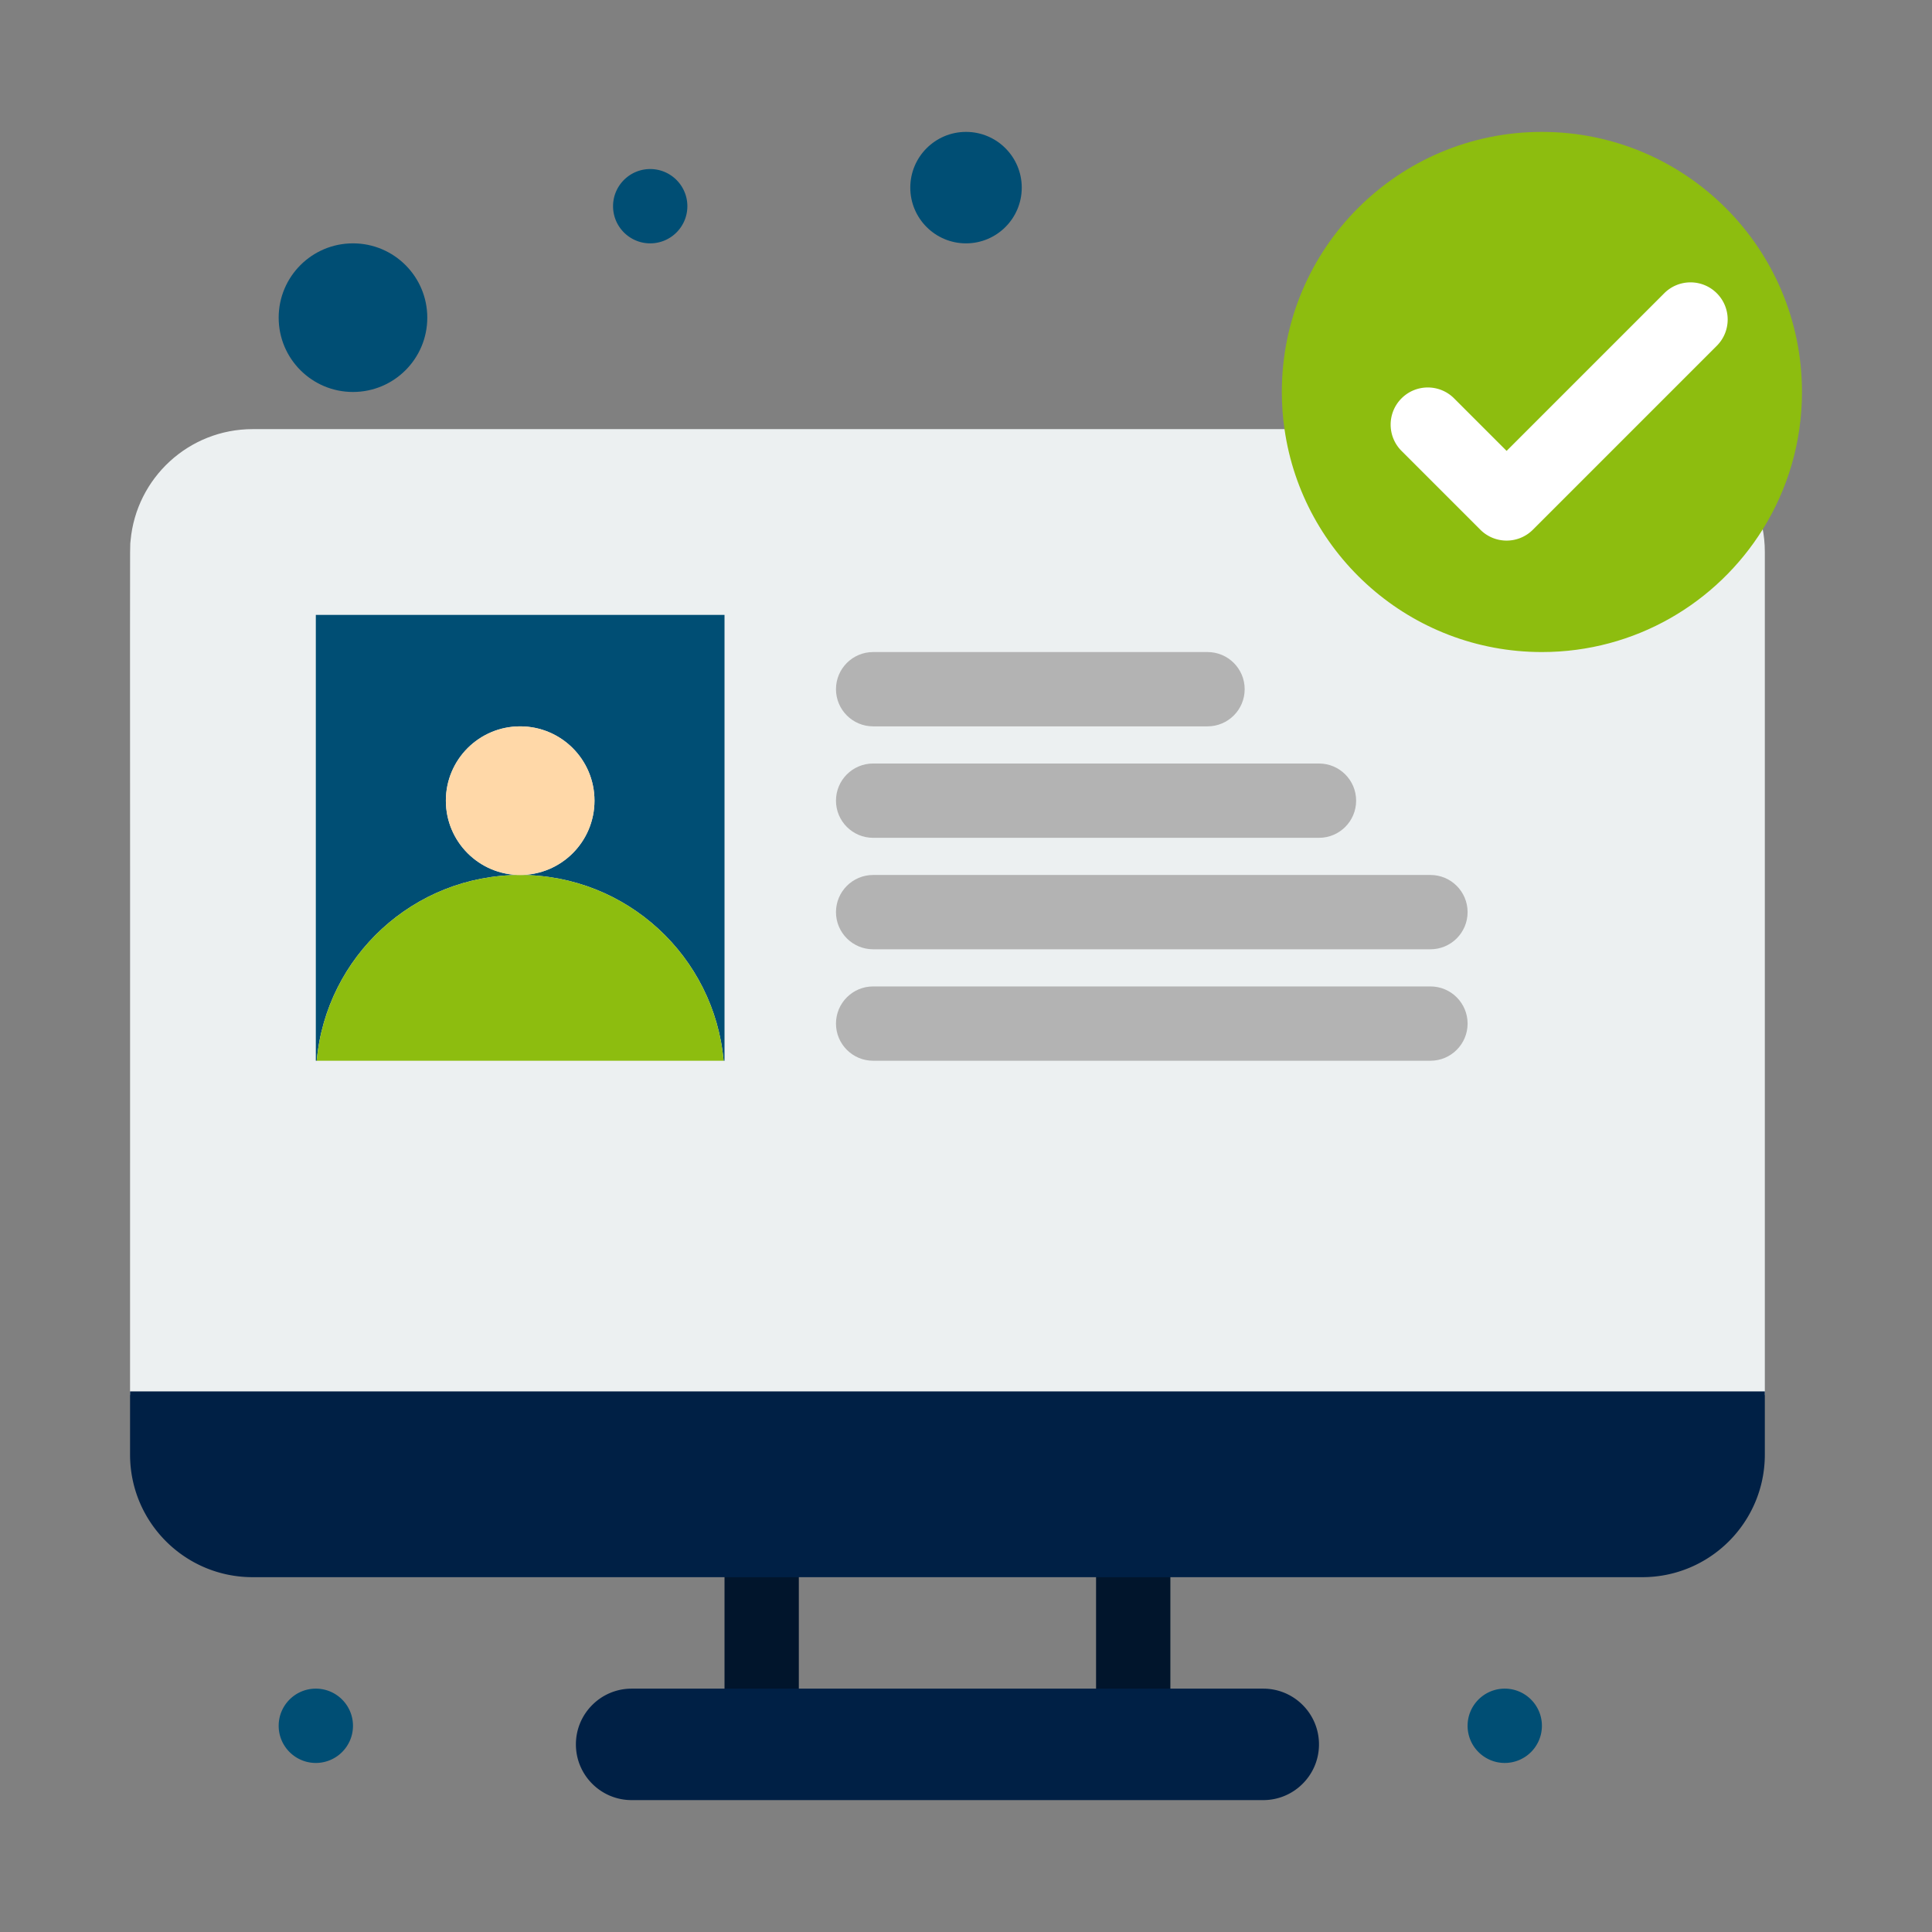 <svg xmlns="http://www.w3.org/2000/svg" version="1.1" xmlns:xlink="http://www.w3.org/1999/xlink" width="512" height="512" x="0" y="0" viewBox="0 0 520 520" style="enable-background:new 0 0 512 512" xml:space="preserve" class=""><rect x="0" y="0" width="520" height="520" fill="#808080" stroke="none"/><g><path fill="#ecf0f1" d="M442.005 115.5h-374c-17.193 0-31.303 13.14-32.853 29.928-.285 2.853-.083-10.37-.147 230.072h440v-227c0-18.087-14.647-33-33-33z" opacity="1" data-original="#ecf0f1" class=""></path><path fill="#004e74" d="M260.005 35.5c8.28 0 15 6.72 15 15s-6.72 15-15 15c-8.279 0-15-6.72-15-15s6.721-15 15-15zM95.005 65.5c11.05 0 20 8.95 20 20s-8.95 20-20 20-20-8.95-20-20 8.95-20 20-20z" opacity="1" data-original="#74829c" class=""></path><path fill="#004e74" d="M195.005 165.5v120h-.24c-2.52-28.029-26.069-50-54.76-50 11.05 0 20-8.95 20-20s-8.95-20-20-20-20 8.95-20 20 8.95 20 20 20c-28.689 0-52.24 21.971-54.76 50h-.24v-120z" opacity="1" data-original="#313a52" class=""></path><path fill="#8dbd0f" d="M140.005 235.5c28.69 0 52.24 21.971 54.76 50H85.245c2.52-28.029 26.07-50 54.76-50z" opacity="1" data-original="#65b2fe" class=""></path><path fill="#ffd8a8" d="M140.005 195.5c11.05 0 20 8.95 20 20s-8.95 20-20 20-20-8.95-20-20 8.95-20 20-20z" opacity="1" data-original="#ffd8a8" class=""></path><path fill="#8dbd0f" d="M474.445 142.47c-12.351 19.83-34.351 33.03-59.44 33.03-35.26 0-64.44-26.08-69.28-60-.479-3.27-.72-6.6-.72-10 0-38.66 31.34-70 70-70s70 31.34 70 70c0 13.57-3.87 26.24-10.56 36.97z" opacity="1" data-original="#80af52" class=""></path><path fill="#004e74" d="M182.075 48.43c1.81 1.81 2.93 4.31 2.93 7.07s-1.12 5.26-2.93 7.07a9.972 9.972 0 0 1-7.07 2.93c-5.52 0-10-4.48-10-10 0-2.76 1.12-5.26 2.931-7.07 1.81-1.81 4.31-2.93 7.069-2.93s5.26 1.12 7.07 2.93z" opacity="1" data-original="#74829c" class=""></path><g fill="#b3b3b3"><path d="M325.005 195.5h-90c-5.522 0-10-4.477-10-10s4.478-10 10-10h90c5.522 0 10 4.477 10 10s-4.478 10-10 10zM355.005 225.5h-120c-5.522 0-10-4.477-10-10s4.478-10 10-10h120c5.522 0 10 4.477 10 10s-4.478 10-10 10zM385.005 255.5h-150c-5.522 0-10-4.477-10-10s4.478-10 10-10h150c5.522 0 10 4.477 10 10s-4.478 10-10 10zM385.005 285.5h-150c-5.522 0-10-4.478-10-10s4.478-10 10-10h150c5.522 0 10 4.478 10 10s-4.478 10-10 10z" fill="#b3b3b3" opacity="1" data-original="#b3b3b3" class=""></path></g><path fill="#ffffff" d="M405.505 145.5a9.966 9.966 0 0 1-7.071-2.929l-21.21-21.21c-3.905-3.905-3.905-10.237 0-14.143 3.906-3.905 10.236-3.905 14.143 0l14.139 14.139 42.429-42.429c3.906-3.905 10.236-3.905 14.143 0 3.905 3.905 3.905 10.237 0 14.143l-49.5 49.5a9.976 9.976 0 0 1-7.073 2.929z" opacity="1" data-original="#ffffff" class=""></path><path fill="#01152c" d="M305.005 478.5h-100c-5.522 0-10-4.478-10-10v-44c0-5.522 4.478-10 10-10 5.523 0 10 4.478 10 10v34h80v-34c0-5.522 4.478-10 10-10s10 4.478 10 10v44c0 5.522-4.478 10-10 10z" opacity="1" data-original="#414a56" class=""></path><path fill="#002045" d="M340.005 454.5c8.28 0 15 6.72 15 15 0 4.14-1.68 7.89-4.4 10.6a14.912 14.912 0 0 1-10.6 4.4h-170c-8.279 0-15-6.72-15-15 0-4.14 1.681-7.89 4.4-10.6 2.71-2.721 6.46-4.4 10.6-4.4h135zM475.005 374.5v17c0 18.23-14.77 33-33 33h-374c-18.229 0-33-14.77-33-33v-17z" opacity="1" data-original="#57606f" class=""></path><path fill="#004e74" d="M412.075 457.43c1.81 1.811 2.93 4.311 2.93 7.07s-1.12 5.26-2.93 7.07a9.972 9.972 0 0 1-7.07 2.93c-5.52 0-10-4.48-10-10 0-2.76 1.12-5.26 2.93-7.07 1.811-1.81 4.311-2.93 7.07-2.93s5.26 1.12 7.07 2.93zM92.075 457.43c1.81 1.811 2.93 4.311 2.93 7.07s-1.12 5.26-2.93 7.07a9.972 9.972 0 0 1-7.07 2.93c-5.52 0-10-4.48-10-10 0-2.76 1.12-5.26 2.931-7.07 1.81-1.81 4.31-2.93 7.069-2.93s5.26 1.12 7.07 2.93z" opacity="1" data-original="#74829c" class=""></path></g></svg>